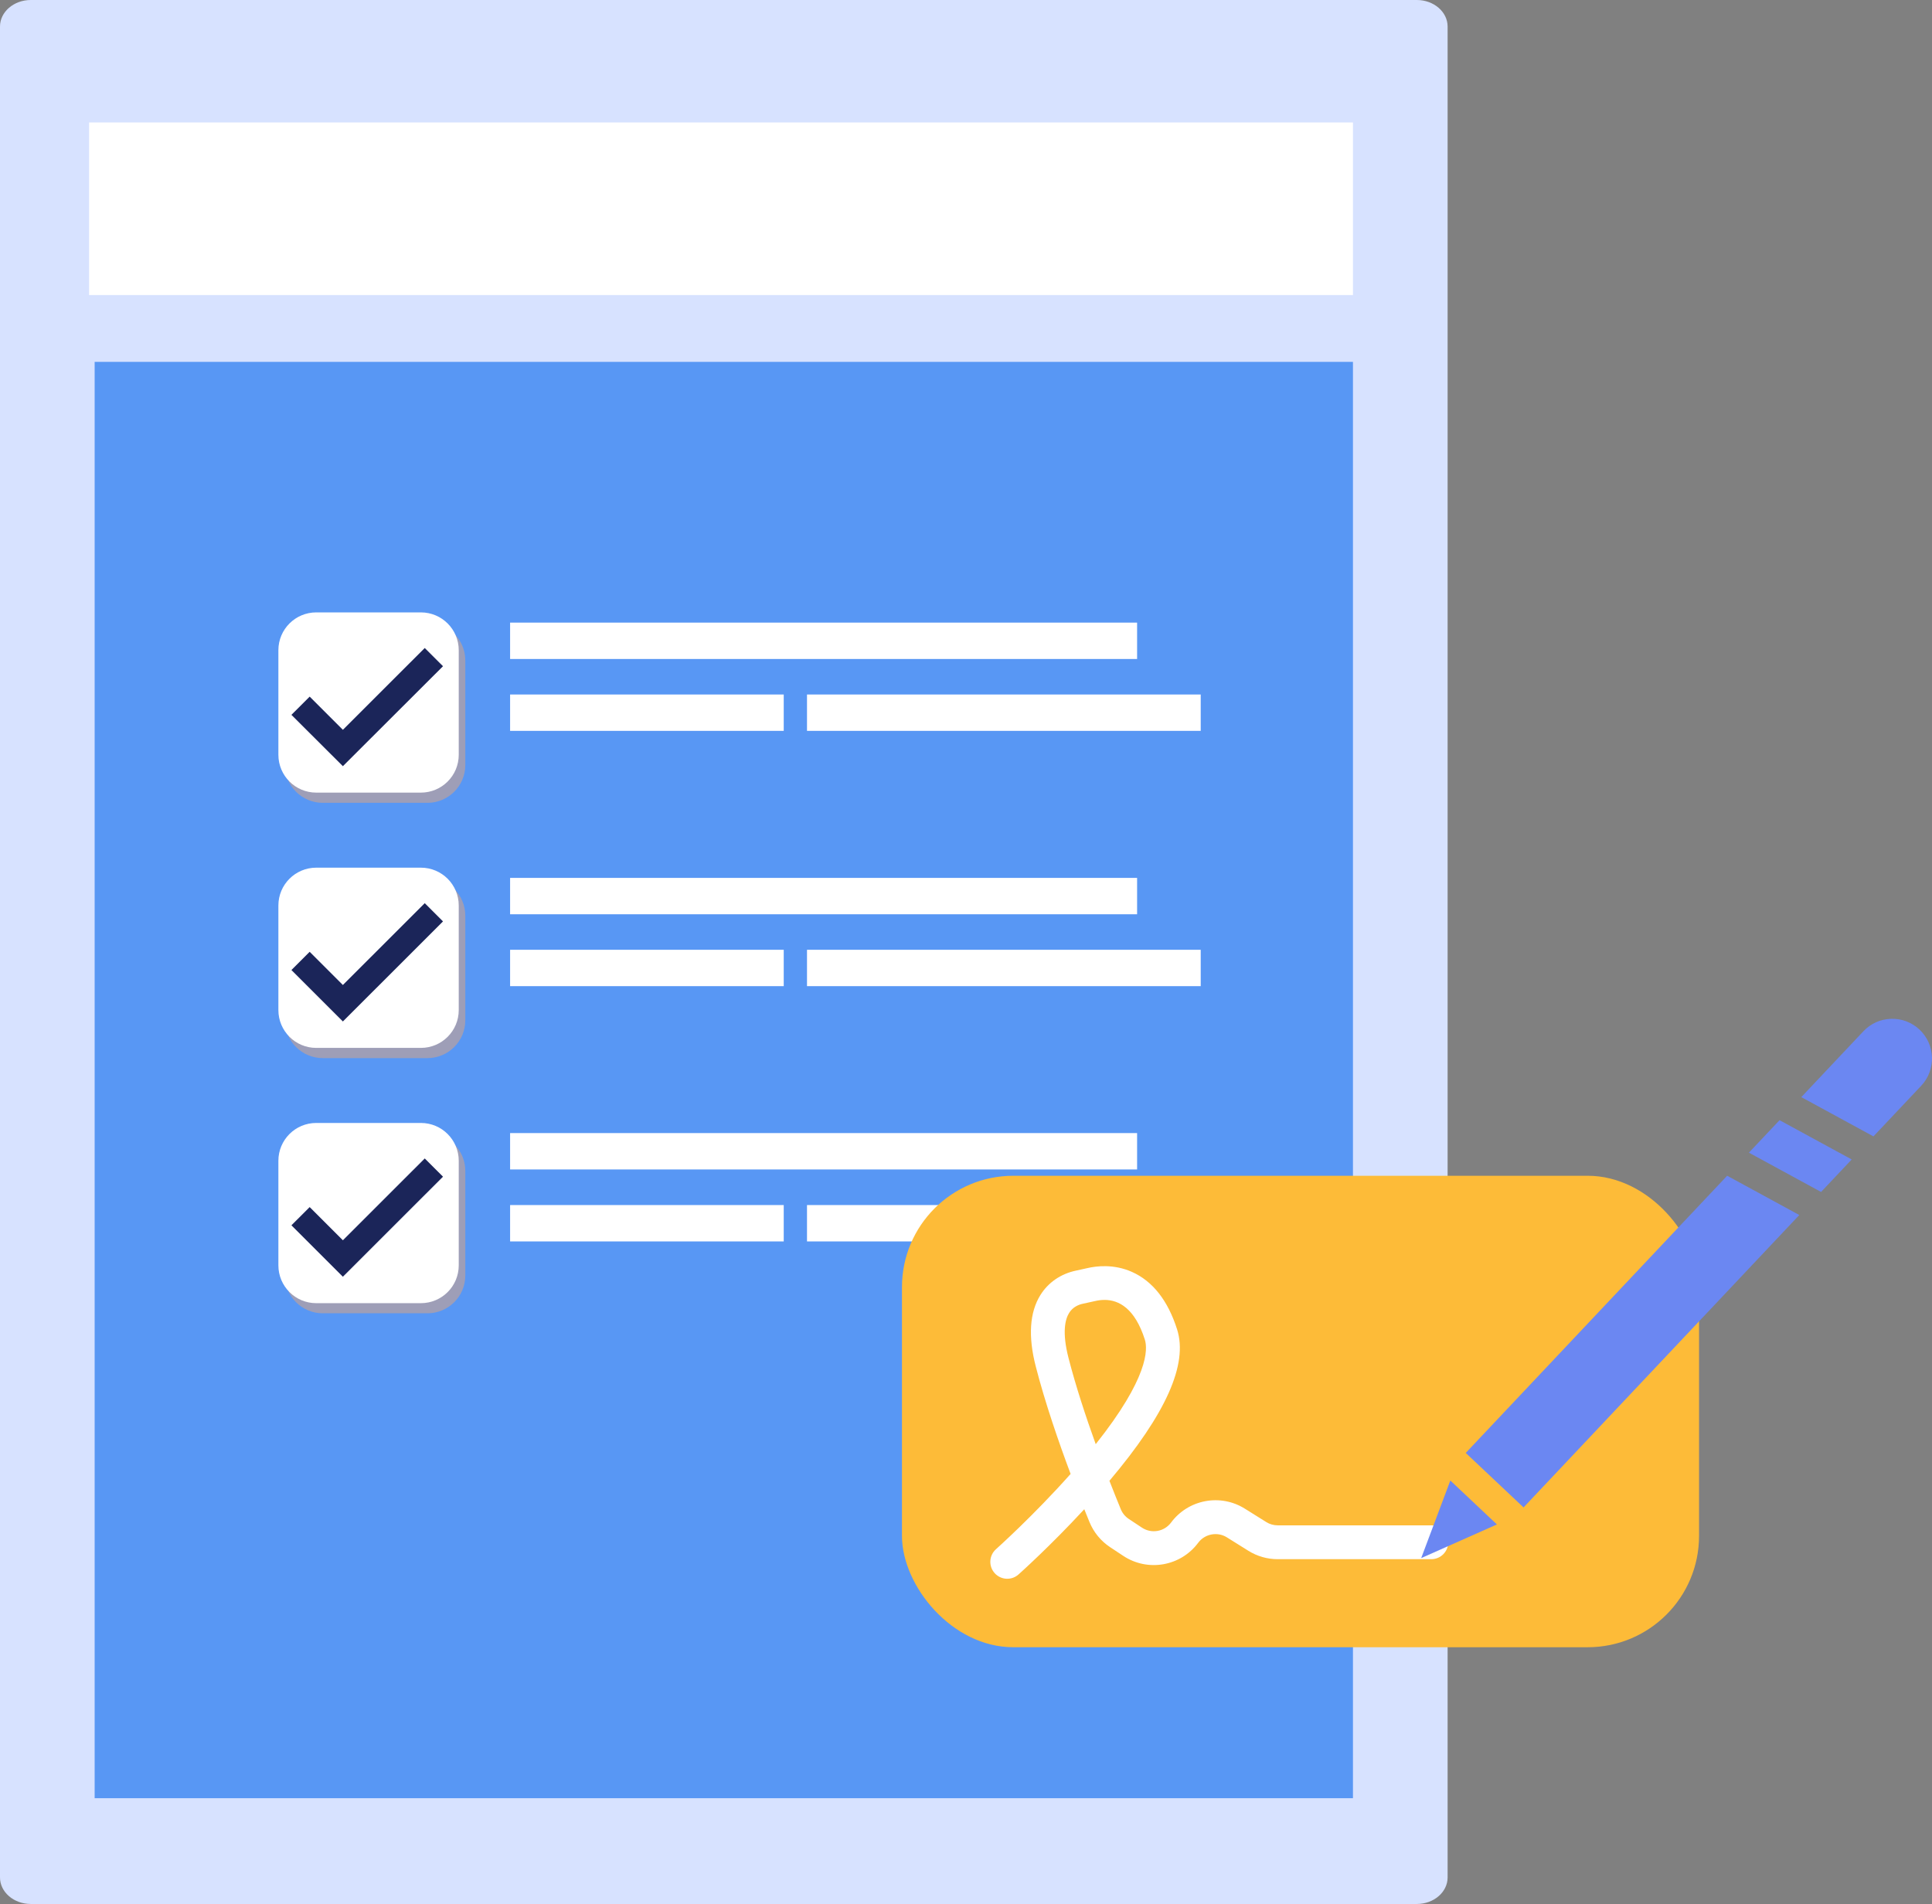 <svg width="347" height="342" viewBox="0 0 347 342" fill="none" xmlns="http://www.w3.org/2000/svg">
<rect x="0" y="0" width="347" height="342" fill="#808080" stroke="none"/>
<path d="M260 4.769L260 337.231C260 339.864 257.523 342 254.469 342L5.531 342C2.477 342 -1.25183e-05 339.864 -1.24032e-05 337.231L2.12919e-06 4.769C2.24429e-06 2.136 2.477 -1.12567e-05 5.531 -1.11232e-05L254.469 -2.41778e-07C257.523 -1.08289e-07 260 2.136 260 4.769Z" fill="#D7E2FF"/>
<path d="M243 323L243 65L17 65L17 323L243 323Z" fill="#5897F4"/>
<path d="M76.774 111.836H57.977C54.222 111.836 51.179 114.878 51.179 118.63V137.415C51.179 141.167 54.222 144.208 57.977 144.208H76.774C80.529 144.208 83.572 141.167 83.572 137.415V118.63C83.572 114.878 80.529 111.836 76.774 111.836Z" fill="#9E9EB7"/>
<path d="M75.595 110H56.798C53.043 110 50 113.041 50 116.793V135.579C50 139.33 53.043 142.372 56.798 142.372H75.595C79.35 142.372 82.393 139.33 82.393 135.579V116.793C82.393 113.041 79.35 110 75.595 110Z" fill="white"/>
<path d="M204.231 111.836H91.618V118.37H204.231V111.836Z" fill="white"/>
<path d="M140.763 124.748H91.618V131.281H140.763V124.748Z" fill="white"/>
<path d="M215.658 124.748H144.942V131.281H215.658V124.748Z" fill="white"/>
<path d="M61.584 137.623L52.341 128.404L55.618 125.129L61.584 131.09L76.289 116.395L79.566 119.67L61.584 137.623Z" fill="#1B2559"/>
<path d="M76.774 157.691H57.977C54.222 157.691 51.179 160.732 51.179 164.484V183.27C51.179 187.021 54.222 190.063 57.977 190.063H76.774C80.529 190.063 83.572 187.021 83.572 183.27V164.484C83.572 160.732 80.529 157.691 76.774 157.691Z" fill="#9E9EB7"/>
<path d="M75.595 155.854H56.798C53.043 155.854 50 158.896 50 162.648V181.433C50 185.185 53.043 188.226 56.798 188.226H75.595C79.35 188.226 82.393 185.185 82.393 181.433V162.648C82.393 158.896 79.35 155.854 75.595 155.854Z" fill="white"/>
<path d="M204.231 157.691H91.618V164.224H204.231V157.691Z" fill="white"/>
<path d="M140.763 170.603H91.618V177.136H140.763V170.603Z" fill="white"/>
<path d="M215.658 170.603H144.942V177.136H215.658V170.603Z" fill="white"/>
<path d="M61.584 183.478L52.341 174.241L55.618 170.966L61.584 176.927L76.289 162.231L79.566 165.507L61.584 183.478Z" fill="#1B2559"/>
<path d="M76.774 203.528H57.977C54.222 203.528 51.179 206.57 51.179 210.322V229.107C51.179 232.859 54.222 235.9 57.977 235.9H76.774C80.529 235.9 83.572 232.859 83.572 229.107V210.322C83.572 206.57 80.529 203.528 76.774 203.528Z" fill="#9E9EB7"/>
<path d="M75.595 201.709H56.798C53.043 201.709 50 204.75 50 208.502V227.288C50 231.039 53.043 234.081 56.798 234.081H75.595C79.35 234.081 82.393 231.039 82.393 227.288V208.502C82.393 204.75 79.35 201.709 75.595 201.709Z" fill="white"/>
<path d="M204.231 203.528H91.618V210.062H204.231V203.528Z" fill="white"/>
<path d="M140.763 216.456H91.618V222.989H140.763V216.456Z" fill="white"/>
<path d="M215.658 216.456H144.942V222.989H215.658V216.456Z" fill="white"/>
<path d="M61.584 229.332L52.341 220.095L55.618 216.82L61.584 222.781L76.289 208.086L79.566 211.361L61.584 229.332Z" fill="#1B2559"/>
<rect x="16" y="22" width="227" height="31" fill="white"/>
<rect x="162" y="211.195" width="143.161" height="84.687" rx="20" fill="#FDBB38"/>
<path d="M180.908 283.582C180.072 283.582 179.239 283.239 178.639 282.564C177.523 281.311 177.633 279.39 178.886 278.274C178.958 278.209 185.611 272.26 192.288 264.752C190.162 259.075 187.694 251.941 186.017 245.396C184.641 240.029 184.926 235.729 186.864 232.617C188.271 230.358 190.537 228.801 193.247 228.235C194.002 228.076 194.678 227.927 195.311 227.78C196.893 227.412 200.031 227.01 203.289 228.457C207.027 230.118 209.76 233.592 211.412 238.783C213.403 245.043 209.429 253.947 199.261 265.986C200.079 268.09 200.789 269.846 201.3 271.088C201.595 271.806 202.094 272.412 202.741 272.84L205.1 274.402C206.81 275.534 209.108 275.131 210.332 273.486C211.827 271.476 214.006 270.113 216.468 269.65C218.93 269.187 221.456 269.662 223.58 270.991L227.431 273.399C228.046 273.785 228.754 273.987 229.479 273.987H257.074C258.752 273.987 260.113 275.348 260.113 277.027C260.113 278.705 258.752 280.066 257.074 280.066H229.479C227.612 280.066 225.789 279.542 224.207 278.552L220.356 276.144C218.662 275.083 216.4 275.51 215.208 277.113C212.058 281.349 206.145 282.384 201.745 279.47L199.386 277.909C197.721 276.806 196.439 275.247 195.68 273.399C195.416 272.757 195.1 271.982 194.744 271.093C188.64 277.707 183.203 282.568 182.929 282.812C182.35 283.328 181.628 283.582 180.908 283.582ZM198.376 233.495C197.791 233.495 197.224 233.573 196.692 233.697C196.013 233.855 195.293 234.013 194.493 234.181C193.735 234.34 192.692 234.754 192.024 235.827C191.318 236.962 190.723 239.281 191.903 243.887C193.219 249.017 195.048 254.551 196.798 259.408C206.274 247.495 206.173 242.356 205.621 240.624C203.827 234.983 200.931 233.494 198.376 233.494V233.495Z" fill="white"/>
<path d="M263.259 260.982L273.641 270.771L323.168 218.247L310.209 211.189L263.259 260.982Z" fill="#6B87F2"/>
<path d="M255.256 279.869L268.856 273.827L260.49 265.938L255.256 279.869Z" fill="#6B87F2"/>
<path d="M314.116 207.046L327.075 214.104L332.578 208.267L319.619 201.209L314.116 207.046Z" fill="#6B87F2"/>
<path d="M344.764 184.944C343.377 183.637 341.566 182.948 339.659 183.003C337.754 183.059 335.984 183.854 334.677 185.24L323.525 197.067L336.484 204.124L345.06 195.03C347.759 192.167 347.625 187.642 344.763 184.943L344.764 184.944Z" fill="#6B87F2"/>
</svg>
